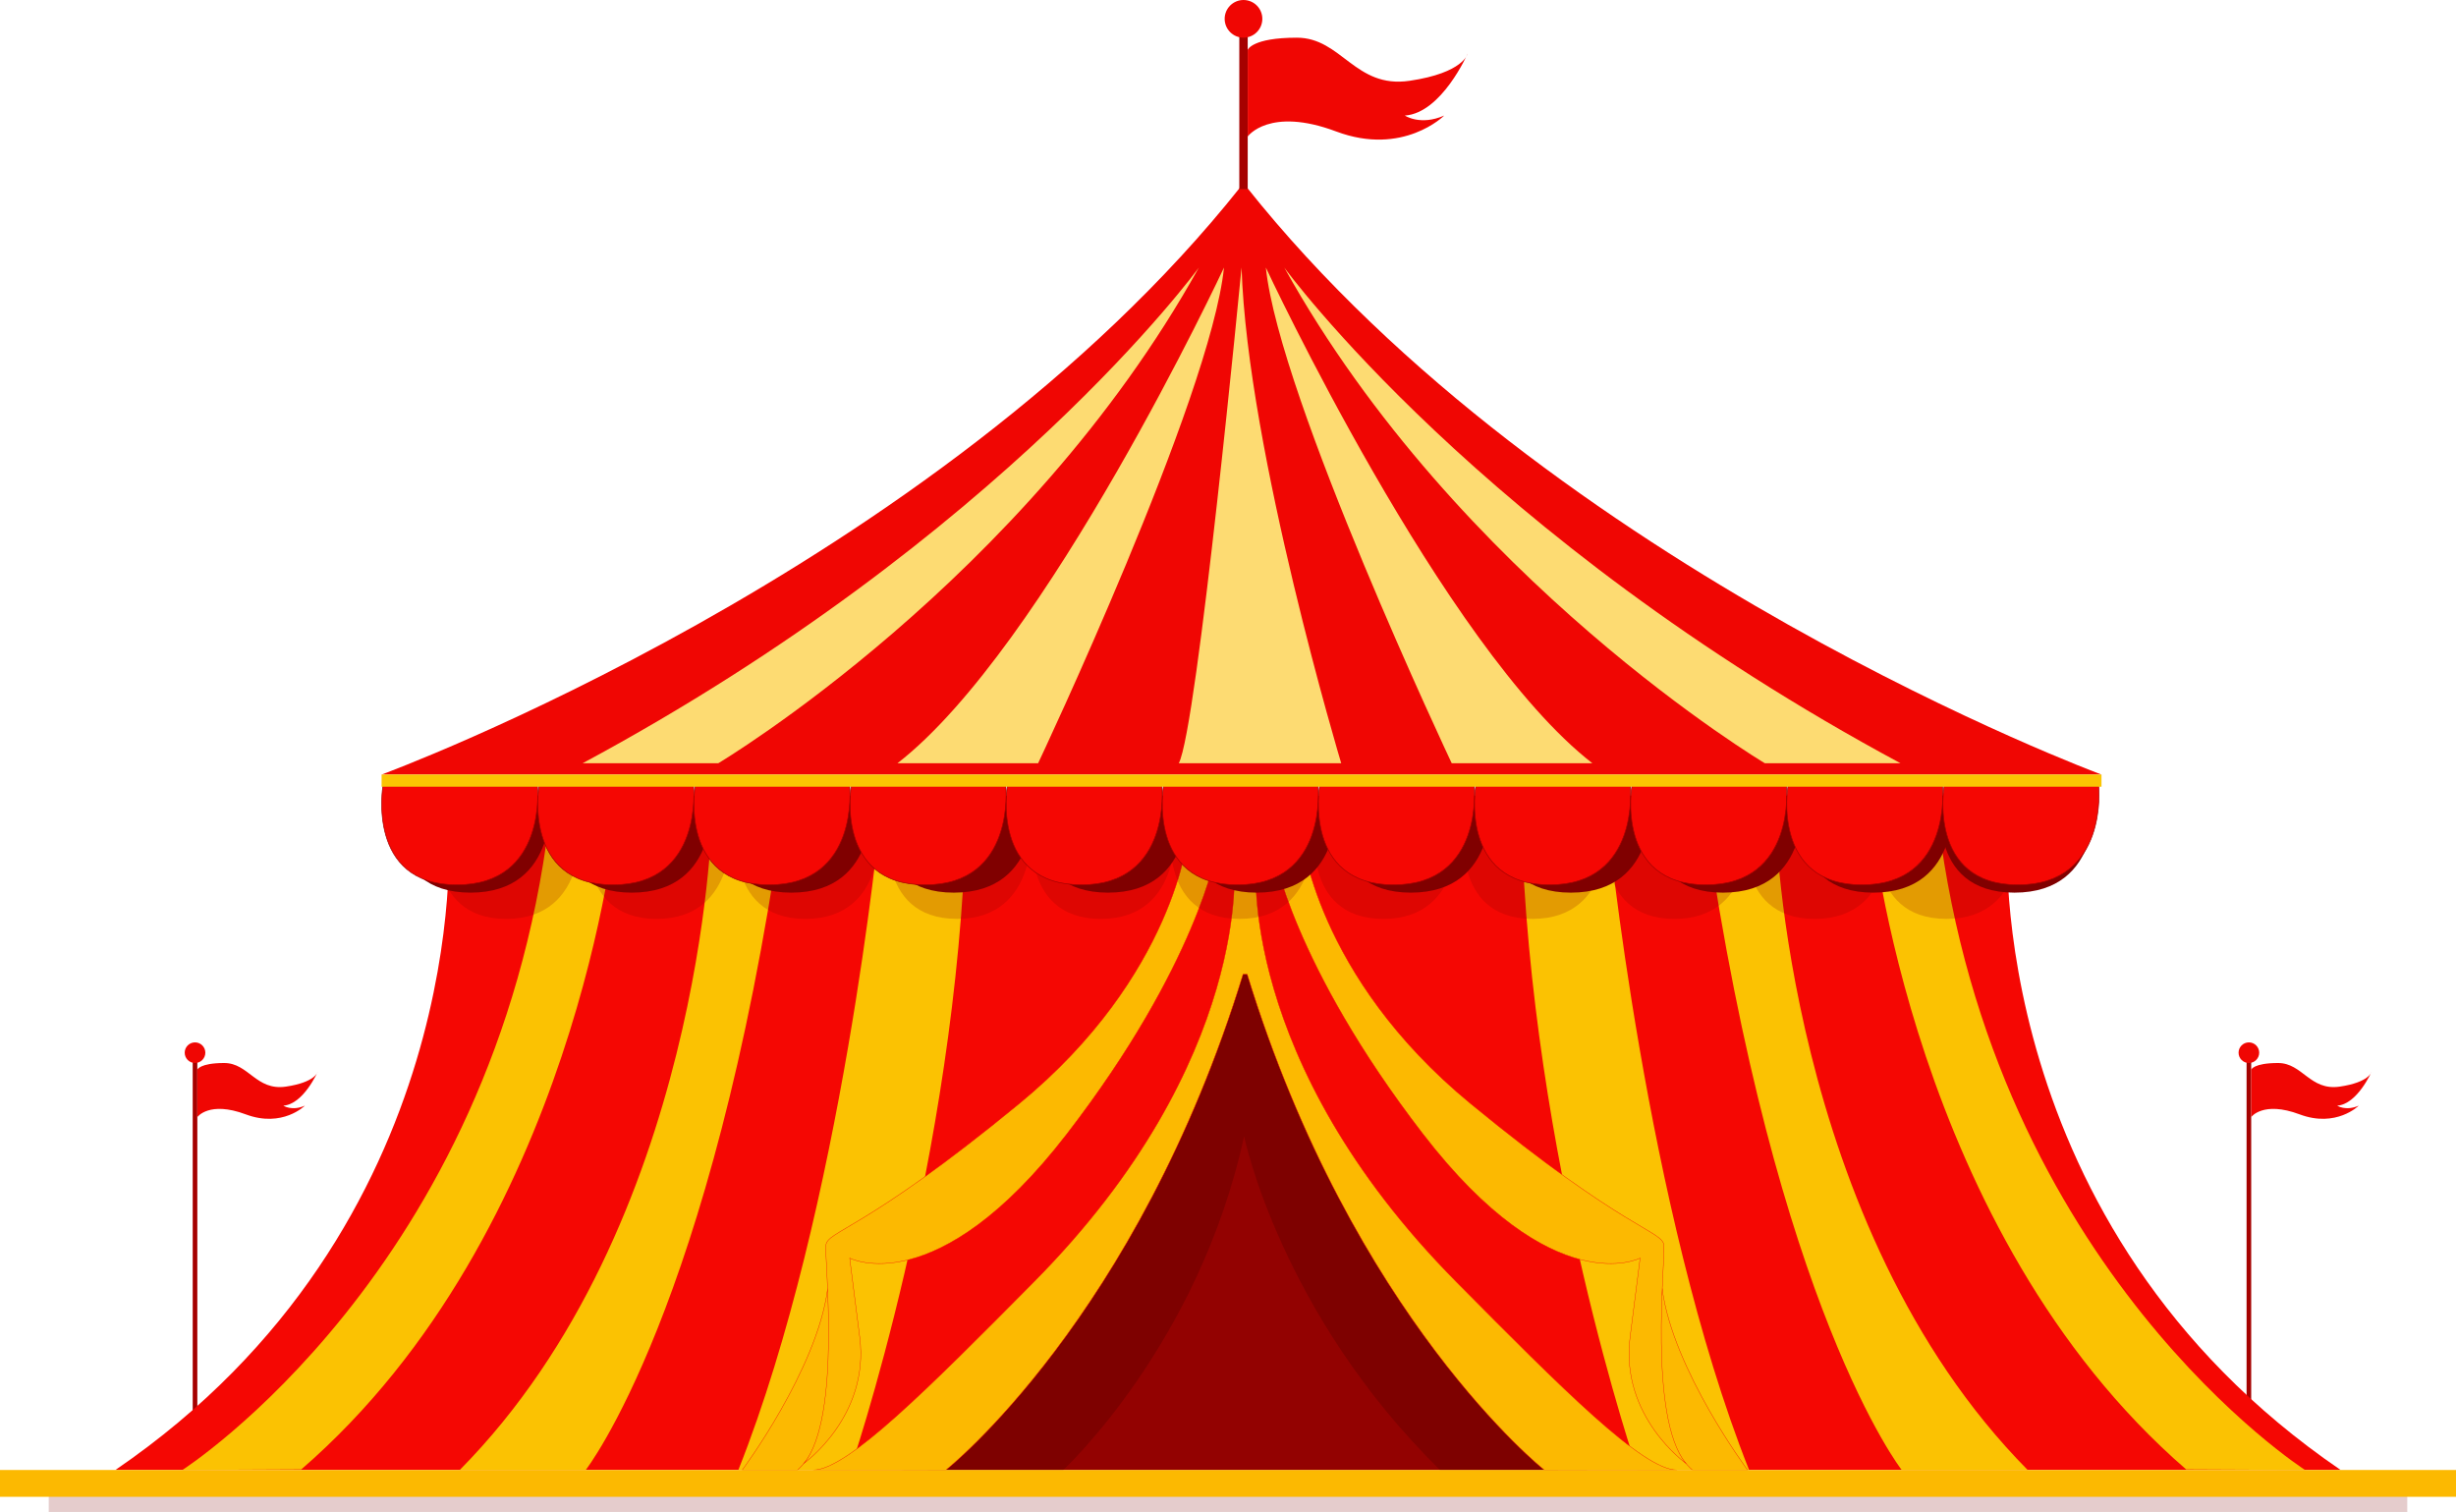 <?xml version="1.0" encoding="UTF-8"?> <svg xmlns="http://www.w3.org/2000/svg" id="Layer_2" data-name="Layer 2" viewBox="0 0 1790.44 1102.13"><defs><style> .cls-1, .cls-2 { fill: #fcb901; } .cls-3 { fill: #a50100; } .cls-4 { fill: #fbc202; } .cls-5 { fill: #f00603; } .cls-6, .cls-7 { fill: maroon; } .cls-8 { stroke: #a50100; stroke-width: .5px; } .cls-8, .cls-9 { fill: #f50703; } .cls-8, .cls-2 { stroke-miterlimit: 10; } .cls-10 { fill: #930201; } .cls-11, .cls-7 { opacity: .2; } .cls-12 { fill: #fbc502; } .cls-13 { fill: #fddb72; } .cls-2 { stroke: #f50703; stroke-width: .25px; } .cls-14 { fill: #7e0100; } </style></defs><g id="Layer_1-2" data-name="Layer 1"><g><g><rect class="cls-3" x="140.49" y="773.23" width="3.36" height="292.71"></rect><circle class="cls-5" cx="142.17" cy="767.38" r="7.52"></circle><path class="cls-5" d="M143.85,779.75s1.73-4.85,19.6-4.85,23.22,20.38,44.94,17.21c21.72-3.17,23.22-10.86,23.22-10.86,0,0-10.36,23.72-25.06,24.73,0,0,6.18,4.18,15.71,0,0,0-16.37,16.37-43.11,6.35-26.73-10.02-35.31,2-35.31,2v-34.58Z"></path></g><g><rect class="cls-3" x="1637.77" y="773.23" width="3.36" height="292.71"></rect><circle class="cls-5" cx="1639.45" cy="767.38" r="7.52"></circle><path class="cls-5" d="M1641.13,779.75s1.73-4.85,19.6-4.85,23.22,20.38,44.94,17.21c21.72-3.17,23.22-10.86,23.22-10.86,0,0-10.36,23.72-25.06,24.73,0,0,6.18,4.18,15.71,0,0,0-16.37,16.37-43.11,6.35-26.73-10.02-35.31,2-35.31,2v-34.58Z"></path></g><g><path class="cls-9" d="M1463.39,608.99s-18.04,284.34,242.94,462.57H84.12c260.98-178.24,242.94-462.57,242.94-462.57h1136.33Z"></path><path class="cls-4" d="M132.95,1071.57s227.07-145.28,267.36-472.46h48.66s-29.12,298.69-229.34,472.05l-86.68.41Z"></path><path class="cls-4" d="M518.84,599.11s-7.44,294.22-183.69,472.46h91.84s91.84-117.2,143.01-472.46h-51.16Z"></path><path class="cls-4" d="M641.28,599.11s-27.33,282.01-103.02,472.46h81.42s77.79-225.85,84.61-472.46h-63.01Z"></path><g><path class="cls-4" d="M1680.41,1071.57s-227.07-145.28-267.36-472.46h-48.66s29.12,298.69,229.34,472.05l86.68.41Z"></path><path class="cls-4" d="M1294.52,599.11s7.44,294.22,183.69,472.46h-91.84s-91.84-117.2-143.01-472.46h51.16Z"></path><path class="cls-4" d="M1172.08,599.11s27.33,282.01,103.02,472.46h-81.42s-77.79-225.85-84.61-472.46h63.01Z"></path></g><path class="cls-10" d="M905.1,677.25s5.58,70.01-38.01,151.07c-59.82,111.24-177.27,243.25-210.11,243.25h499.92s-98.16-107.54-170.92-216.67c-50.3-75.46-85.01-159.31-80.89-177.65Z"></path><path class="cls-14" d="M906.94,702.88l-78.44,176.73-151.92,191.95h98.51s98.89-91.26,131.85-243.25c0,0,26.55,129.1,142.84,243.25h86.07l-149.86-216.67-79.05-152.01Z"></path><path class="cls-2" d="M915.8,628.72s-14.42,143.85,145.97,305.81c77.07,77.83,136.04,137.04,160.76,137.04h-96.75s-139.48-110.48-216.58-361.36h-2.99c-77.1,250.88-216.58,361.36-216.58,361.36h-96.75c24.72,0,83.7-59.21,160.76-137.04,160.38-161.97,145.97-305.81,145.97-305.81h16.18Z"></path><g><path class="cls-2" d="M541.11,1071.57s54.58-73.33,62.21-131.93c0,0,18.36,95.31-21.92,131.93h-40.29Z"></path><path class="cls-2" d="M866.02,608.99s-9.44,102.13-122.97,195.52c-113.54,93.39-140.09,92.48-141,103.46-.92,10.99,11.38,125.32-15.93,158.72,0,0,47.98-34.2,40.65-91.88l-7.32-57.68s63.18,32.96,158.4-90.65c95.22-123.61,108.96-206.01,108.96-206.01l-20.78-11.48Z"></path></g><g><path class="cls-2" d="M1274,1071.57s-54.58-73.33-62.21-131.93c0,0-18.36,95.31,21.92,131.93h40.29Z"></path><path class="cls-2" d="M949.08,608.99s9.44,102.13,122.97,195.52c113.54,93.39,140.09,92.48,141,103.46.92,10.99-11.38,125.32,15.93,158.72,0,0-47.98-34.2-40.65-91.88l7.32-57.68s-63.18,32.96-158.4-90.65-108.96-206.01-108.96-206.01l20.78-11.48Z"></path></g><path class="cls-5" d="M278.19,564.63s403.78-148.33,626.28-428.51h4.11c222.49,280.18,623.43,428.51,623.43,428.51H278.19Z"></path><g><path class="cls-6" d="M289.79,580s-12.09,70.71,53.21,70.71,58.04-70.71,58.04-70.71h-111.25Z"></path><path class="cls-6" d="M407.35,580s-12.09,70.71,53.21,70.71,58.04-70.71,58.04-70.71h-111.25Z"></path><path class="cls-6" d="M523.69,580s-12.09,70.71,53.21,70.71,58.04-70.71,58.04-70.71h-111.25Z"></path><path class="cls-6" d="M642.16,580s-12.09,70.71,53.21,70.71,58.04-70.71,58.04-70.71h-111.25Z"></path><path class="cls-6" d="M754.54,580s-12.09,70.71,53.21,70.71,58.04-70.71,58.04-70.71h-111.25Z"></path><path class="cls-6" d="M862.94,580s-12.09,70.71,53.21,70.71,58.04-70.71,58.04-70.71h-111.25Z"></path><path class="cls-6" d="M975.31,580s-12.09,70.71,53.21,70.71,58.04-70.71,58.04-70.71h-111.25Z"></path><path class="cls-6" d="M1091.96,580s-12.09,70.71,53.21,70.71,58.04-70.71,58.04-70.71h-111.25Z"></path><path class="cls-6" d="M1202.8,580s-12.09,70.71,53.21,70.71,58.04-70.71,58.04-70.71h-111.25Z"></path><path class="cls-6" d="M1312.43,580s-12.09,70.71,53.21,70.71,58.04-70.71,58.04-70.71h-111.25Z"></path><path class="cls-6" d="M1526.58,580h-111.25s-12.09,70.71,53.21,70.71,58.04-70.71,58.04-70.71Z"></path></g><g class="cls-11"><path class="cls-6" d="M319.35,599.11s-11.28,70.71,49.63,70.71,54.14-70.71,54.14-70.71h-103.77Z"></path><path class="cls-6" d="M429.01,599.11s-11.28,70.71,49.63,70.71,54.14-70.71,54.14-70.71h-103.77Z"></path><path class="cls-6" d="M537.54,599.11s-11.28,70.71,49.63,70.71,54.14-70.71,54.14-70.71h-103.77Z"></path><path class="cls-6" d="M648.05,599.11s-11.28,70.71,49.63,70.71,54.14-70.71,54.14-70.71h-103.77Z"></path><path class="cls-6" d="M752.87,599.11s-11.28,70.71,49.63,70.71,54.14-70.71,54.14-70.71h-103.77Z"></path><path class="cls-6" d="M853.99,599.11s-11.28,70.71,49.63,70.71,54.14-70.71,54.14-70.71h-103.77Z"></path><path class="cls-6" d="M958.82,599.11s-11.28,70.71,49.63,70.71,54.14-70.71,54.14-70.71h-103.77Z"></path><path class="cls-6" d="M1067.62,599.11s-11.28,70.71,49.63,70.71,54.14-70.71,54.14-70.71h-103.77Z"></path><path class="cls-6" d="M1171.02,599.11s-11.28,70.71,49.63,70.71,54.14-70.71,54.14-70.71h-103.77Z"></path><path class="cls-6" d="M1273.28,599.11s-11.28,70.71,49.63,70.71,54.14-70.71,54.14-70.71h-103.77Z"></path><path class="cls-6" d="M1473.05,599.11h-103.77s-11.28,70.71,49.63,70.71,54.14-70.71,54.14-70.71Z"></path></g><g><path class="cls-8" d="M279.14,572.98s-12.25,72.03,53.89,72.03,58.79-72.03,58.79-72.03h-112.68Z"></path><path class="cls-8" d="M392.95,572.98s-12.25,72.03,53.89,72.03,58.79-72.03,58.79-72.03h-112.68Z"></path><path class="cls-8" d="M506.76,572.98s-12.25,72.03,53.89,72.03,58.79-72.03,58.79-72.03h-112.68Z"></path><path class="cls-8" d="M620.57,572.98s-12.25,72.03,53.89,72.03,58.79-72.03,58.79-72.03h-112.68Z"></path><path class="cls-8" d="M734.39,572.98s-12.25,72.03,53.89,72.03,58.79-72.03,58.79-72.03h-112.68Z"></path><path class="cls-8" d="M848.2,572.98s-12.25,72.03,53.89,72.03,58.79-72.03,58.79-72.03h-112.68Z"></path><path class="cls-8" d="M962.01,572.98s-12.25,72.03,53.89,72.03,58.79-72.03,58.79-72.03h-112.67Z"></path><path class="cls-8" d="M1075.83,572.98s-12.25,72.03,53.89,72.03,58.79-72.03,58.79-72.03h-112.68Z"></path><path class="cls-8" d="M1189.64,572.98s-12.25,72.03,53.89,72.03,58.79-72.03,58.79-72.03h-112.68Z"></path><path class="cls-8" d="M1303.45,572.98s-12.25,72.03,53.89,72.03,58.79-72.03,58.79-72.03h-112.68Z"></path><path class="cls-8" d="M1529.94,572.98h-112.68s-12.25,72.03,53.89,72.03,58.79-72.03,58.79-72.03Z"></path></g><path class="cls-13" d="M424.72,556.39h98.89s223.41-133.07,350.37-361.36c0,0-142.62,196.55-449.26,361.36Z"></path><path class="cls-13" d="M1385.5,556.39h-98.89s-223.41-133.07-350.37-361.36c0,0,142.62,196.55,449.26,361.36Z"></path><path class="cls-13" d="M654.24,556.39h102.55s125.74-266.14,135.51-361.36c0,0-129.41,277.12-238.06,361.36Z"></path><path class="cls-13" d="M1160.87,556.39h-102.55s-125.74-266.14-135.51-361.36c0,0,129.41,277.12,238.06,361.36Z"></path><path class="cls-13" d="M859.33,556.39h118.42s-68.38-227.71-72.65-361.36c0,0-32.37,336.7-45.77,361.36Z"></path><rect class="cls-12" x="278.19" y="564.63" width="1253.82" height="8.85"></rect><rect class="cls-3" x="903.46" y="24.42" width="6.13" height="113.46"></rect><circle class="cls-5" cx="906.52" cy="13.73" r="13.73"></circle><path class="cls-5" d="M909.59,36.32s3.15-8.85,35.81-8.85,42.42,37.23,82.1,31.44c39.68-5.8,42.42-19.84,42.42-19.84,0,0-18.92,43.34-45.78,45.17,0,0,11.29,7.63,28.69,0,0,0-29.91,29.91-78.74,11.6-48.83-18.31-64.5,3.66-64.5,3.66v-63.18Z"></path></g><rect class="cls-7" x="35.54" y="1082.58" width="1719.37" height="19.55"></rect><rect class="cls-1" y="1071.57" width="1790.44" height="19.55"></rect></g></g></svg> 